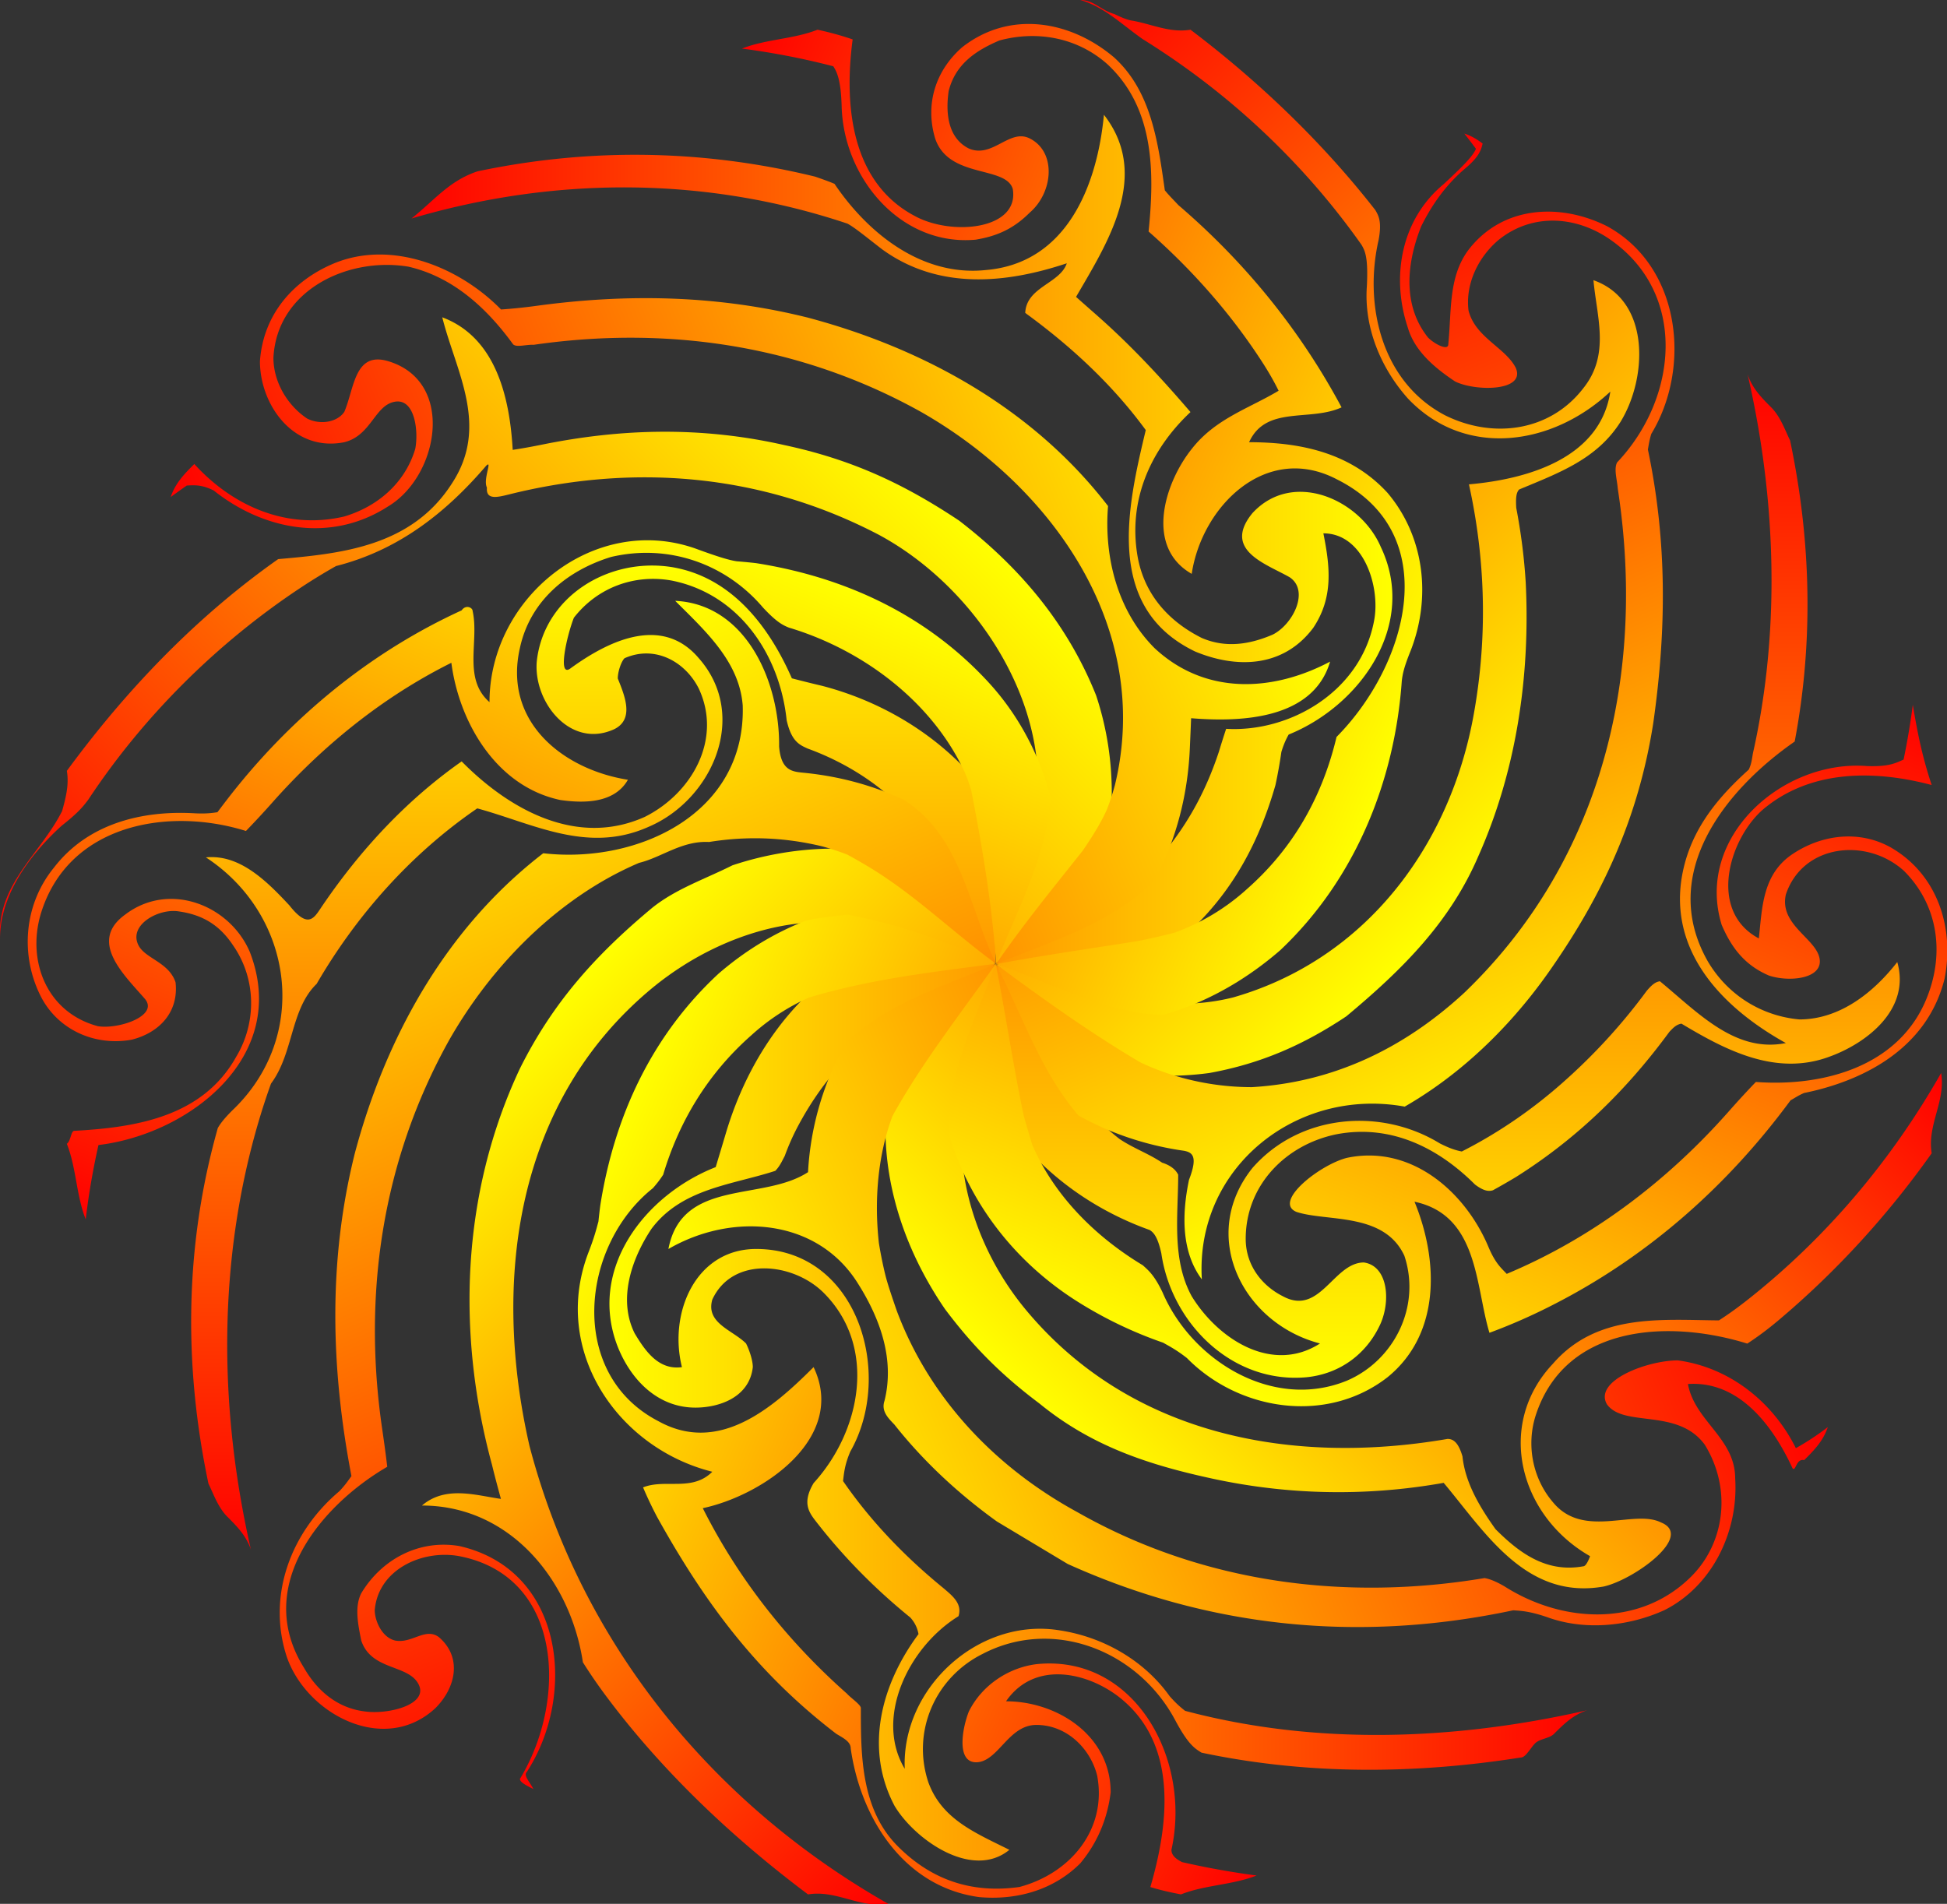 <svg xmlns="http://www.w3.org/2000/svg" overflow="visible" viewBox="0 0 554.734 542.485"><rect x="0" y="0" width="554.734" height="542.485" fill="#333333" stroke="none"/><switch><g><linearGradient id="a" y2="106.66" gradientUnits="userSpaceOnUse" x2="412.5" gradientTransform="translate(0 .001)" y1="392.44" x1="412.5"><stop offset="0" stop-color="#ff0"/><stop offset="1" stop-color="red"/></linearGradient><path fill="url(#a)" d="M283.72 274.7c8.683 13.855 16.378 28.283 25.89 40.601 1.216 1.519 2.215 2.604 3.602 4.236a70.712 70.712 0 005.799 5.032c2.018 1.345 4.035 2.354 6.053 3.362 2.018 1.01 4.035 2.02 6.053 3.364 1.686.542 3.609 1.504 4.571 3.428 0 11.542-1.924 24.046 3.847 34.626 7.695 12.505 23.085 22.123 36.551 13.467-22.123-5.771-34.627-30.779-19.237-50.017 13.466-15.39 36.551-17.313 53.409-6.982 3.027 1.531 4.684 1.979 6.229 2.292 11.008-5.578 21.29-12.787 30.313-21.026a165.829 165.829 0 0022.4-24.782c1.107-1.258 2.215-2.504 3.746-2.693 10.867 8.947 21.447 20.489 35.876 17.604-17.313-9.619-32.703-25.008-29.817-46.169 1.923-13.466 9.618-23.084 19.236-31.741.962-1.924.962-3.847 1.356-5.37a209.686 209.686 0 002.05-10.558c5.349-31.858 3.533-65.241-3.73-96.718 1.345 4.035 4.035 6.726 6.725 9.416s4.035 6.726 5.381 9.417c5.38 25.558 6.389 50.779 3.026 75.328-.48 3.507-1.05 7-1.709 10.479-19.831 13.777-39.068 37.824-24.641 62.832 5.771 9.619 15.39 15.389 25.97 16.352 11.543 0 21.161-7.695 27.895-16.352 3.847 13.465-8.657 23.084-19.237 26.932-15.39 5.771-29.817-1.924-42.254-9.379-1.578.27-2.465 1.339-3.416 2.306-11.825 16.11-25.762 30.047-43.652 41.346a203.29 203.29 0 01-6.632 3.817c-1.188.396-2.632.249-5.125-1.631-10.496-10.489-23.962-17.222-39.352-14.337-14.428 2.886-25.971 14.429-25.971 29.818 0 7.694 4.81 13.466 10.581 16.351 10.58 5.771 14.428-9.618 23.084-9.618 6.733.962 7.695 10.58 4.81 17.313-3.848 8.656-11.542 14.428-21.161 15.39-21.16 1.924-38.474-15.39-41.349-35.281-1.01-4.607-2.145-5.97-3.35-6.685-12.471-4.461-23.773-11.606-32.742-20.855a77.64 77.64 0 01-6.036-7.013c-4.04-15.78-5-32.13-5.03-47.91z"/><linearGradient id="b" y2="316.51" gradientUnits="userSpaceOnUse" x2="243.84" gradientTransform="rotate(180 206.5 379.055)" y1="596.94" x1="243.84"><stop offset="0" stop-color="#ff0"/><stop offset="1" stop-color="red"/></linearGradient><path fill="url(#b)" d="M283.78 274.61c-8.693-14.914-16.388-30.303-27.134-44.709a65.702 65.702 0 00-6.746-5.884c-5.969-4.54-12.737-8.155-19.778-10.719-2.294-1.047-4.619-1.976-5.992-8.092-1.944-18.611-13.487-35.925-32.724-39.772-10.581-1.924-21.161 1.924-27.894 10.581-1.924 4.809-4.809 17.313-.962 14.428 10.581-7.695 25.97-15.39 36.551-2.886 14.428 16.352 3.847 40.398-14.428 48.093-17.313 7.695-32.703-.962-48.694-5.307a139.457 139.457 0 00-7.711 5.673c-12.545 9.907-23.529 22.013-32.524 35.465a163.884 163.884 0 00-5.53 8.87c-7.497 7.238-6.536 19.743-12.997 28.406a193.226 193.226 0 00-3.317 10.08c-11.954 40.071-11.624 82.402-2.4 122.76-1.345-4.036-4.036-6.726-6.726-9.416s-4.035-6.726-5.38-9.416c-7.302-34.686-6.553-68.753 2.669-101.36.732-1.247 1.719-2.581 4.064-4.947 22.361-21.173 17.551-55.799-7.457-72.151 9.618-.962 17.313 6.733 23.796 13.69 5.005 6.372 6.823 3.899 8.657 1.162 9.17-13.685 20.013-26.086 32.628-36.326a138.838 138.838 0 017.782-5.878c13.704 13.886 32.941 24.466 52.178 15.809 13.466-6.733 22.123-22.123 15.39-36.55-3.848-7.695-12.504-12.504-21.161-8.657-.961.962-1.923 3.848-1.923 5.771 1.923 4.81 4.809 11.542-.962 14.428-12.504 5.771-23.084-7.695-22.123-19.237 1.923-18.275 20.199-29.817 38.474-26.932 17.313 2.885 27.894 17.313 34.211 31.698 2.911.76 5.787 1.475 8.646 2.147 15.469 4.036 29.593 12.106 40.354 23.204a77.505 77.505 0 016.037 7.014c5 15.79 2.11 33.11 3.11 48.98z"/><linearGradient id="c" y2="151.75" gradientUnits="userSpaceOnUse" x2="390.27" gradientTransform="rotate(-45.001 206.498 273.559)" y1="411.09" x1="390.27"><stop offset="0" stop-color="#ff0"/><stop offset="1" stop-color="red"/></linearGradient><path fill="url(#c)" d="M283.76 274.72c17.304 3.259 33.655 9.992 50.798 11.244 2.839.1 5.679 0 8.481-.293s5.567-.779 8.258-1.451c37.664-10.761 61.877-43.044 68.603-80.708 3.362-18.648 3.391-37.089.62-54.894a172.213 172.213 0 00-1.993-10.604c16.234-1.427 37.396-7.198 40.281-26.435-16.352 15.39-41.36 19.237-57.712 1.924-7.694-8.657-12.504-20.199-11.655-31.911.418-8.247-.509-10.083-1.51-11.819-14.489-20.556-32.781-38.53-53.399-52.753a237.01 237.01 0 00-9.042-5.926c-6.15-4.357-10.96-9.167-17.693-11.09 3.848 0 5.771 2.886 9.705 3.996 2.281 1.12 3.617 1.575 4.665 1.817 5.675.882 10.971 3.657 17.024 2.648 19.354 14.647 37.49 31.939 52.664 51.401.963 1.649 1.885 3.316.942 8.481-4.205 18.224.604 40.346 18.88 49.965 13.466 6.733 29.817 4.809 39.436-7.695 7.695-9.619 3.848-20.199 2.886-30.779 16.352 5.771 15.39 27.894 7.695 40.398-6.733 10.58-17.313 14.428-28.856 19.237-.961.962-.961 2.886-.84 5.212a168.569 168.569 0 011.683 10.49c.452 3.527.792 7.085 1.017 10.672 1.345 26.903-2.69 53.806-13.452 78.019-8.07 18.833-21.522 32.284-37.664 45.735-12.106 8.071-24.213 13.451-39.01 16.142a88.739 88.739 0 01-15.09.736c-2.502-.095-4.995-.303-7.552-.71-15.09-6.63-25.67-20.1-38.16-31.05z"/><linearGradient id="d" y2="261.44" gradientUnits="userSpaceOnUse" x2="266.86" gradientTransform="rotate(134.999 250.202 379.057)" y1="510.54" x1="266.86"><stop offset="0" stop-color="#ff0"/><stop offset="1" stop-color="red"/></linearGradient><path fill="url(#d)" d="M283.74 274.61c-16.349-2.404-31.738-10.099-49.479-11.871a63.203 63.203 0 00-8.576.63c-14.292 2.018-28.416 8.744-39.85 18.159-39.009 32.284-45.735 83.399-34.974 130.48 14.796 56.497 52.461 102.23 102.23 130.48-8.071 1.346-14.796-4.035-22.867-2.689-21.522-16.143-41.849-35.273-58.19-57.394a146.24 146.24 0 01-5.958-8.749c-3.53-23.506-20.843-44.666-45.851-44.666 6.733-5.771 15.39-2.886 22.493-1.892-.844-3.109-1.725-6.352-2.514-9.618-10.078-37.062-8.946-77.149 7.965-113.08 9.416-18.831 21.522-32.283 37.664-45.734 6.726-5.381 14.796-8.071 22.868-12.106 9.08-3.026 18.916-4.729 28.729-4.753 3.271-.008 6.54.171 9.776.549 14.42 7.72 25 21.19 36.54 32.25z"/><g><linearGradient id="e" y2="184.29" gradientUnits="userSpaceOnUse" x2="326.36" gradientTransform="rotate(-90 206.503 273.557)" y1="463.69" x1="326.36"><stop offset="0" stop-color="#ff0"/><stop offset="1" stop-color="red"/></linearGradient><path fill="url(#e)" d="M283.8 274.69c13.418-8.258 27.846-15.953 41.488-25.029a39.712 39.712 0 004.488-4.455c8.07-9.416 13.451-18.832 17.487-30.938a268.607 268.607 0 012.086-6.594c18.084 1.047 38.282-10.495 42.13-30.694 1.924-9.619-2.886-25.008-14.428-25.008 1.924 9.619 2.886 18.275-2.886 26.932-8.656 11.542-22.122 11.542-33.665 6.733-25.97-12.504-19.236-41.359-14.052-63.089a129.189 129.189 0 00-5.628-7.143c-5.91-6.985-12.652-13.506-20.118-19.615a191.408 191.408 0 00-8.592-6.621c.297-7.413 9.916-8.375 11.84-14.146-17.313 5.771-36.551 7.695-52.641-3.999-4.709-3.634-7.822-6.232-9.88-7.312-40.039-13.408-83.086-13.589-124.19-1.446 6.726-5.38 10.761-10.761 18.832-13.452 32.86-6.918 65.165-6.053 96.198 1.522 1.833.641 3.628 1.258 5.495 2.046 9.434 13.984 24.824 26.488 43.099 24.564 23.085-1.924 31.741-24.046 33.665-44.245 13.466 17.313.962 36.55-7.942 51.894 2.23 2.007 4.565 4.027 6.877 6.087 7.706 6.865 14.83 14.315 21.661 22.057a443.337 443.337 0 014.065 4.677c-11.195 10.509-17.928 24.937-15.043 41.288 1.924 10.58 8.657 18.275 18.275 23.084 6.733 2.885 13.466 1.924 20.199-.962 5.771-2.886 10.58-12.504 4.81-16.352-6.733-3.847-19.237-7.695-10.581-18.275 11.543-12.504 30.779-3.847 36.551 9.619 10.58 22.123-5.771 45.207-26.236 53.487-.981 1.723-1.594 3.349-2.08 4.962a137.727 137.727 0 01-1.682 9.416c-4.484 15.693-11.771 29.519-23.416 40.697a81.366 81.366 0 01-7.522 6.383c-16.01 3.36-32.36 4.32-48.66 3.92z"/><linearGradient id="f" y2="238.88" gradientUnits="userSpaceOnUse" x2="335.33" gradientTransform="rotate(90 312.002 379.058)" y1="517.17" x1="335.33"><stop offset="0" stop-color="#ff0"/><stop offset="1" stop-color="red"/></linearGradient><path fill="url(#f)" d="M283.71 274.63c-15.351 9.117-30.74 17.774-44.958 29.714a76.655 76.655 0 00-6.054 7.723c-1.868 2.716-3.587 5.555-5.156 8.47s-2.877 5.866-3.955 8.85c-.774 1.424-1.373 2.889-2.694 4.235-12.169 3.99-26.597 4.951-35.254 16.494-5.771 8.656-9.618 20.198-4.809 29.817 2.886 4.81 6.733 10.58 13.466 9.618-3.847-15.39 3.848-33.665 21.161-33.665 28.855 0 39.436 35.589 26.801 57.746-1.588 3.746-1.778 6.025-2.056 8.386 7.717 11.194 17.313 21.284 28.518 30.447 2.704 2.282 5.506 4.506 4.368 8.064-14.348 8.855-23.966 29.055-15.31 43.482-.962-23.085 21.161-43.283 44.246-39.437 12.504 1.924 24.046 8.657 31.214 18.722 1.945 2.198 3.15 3.192 4.42 4.197 37.249 9.891 76.71 8.435 114.52-.159-4.036 1.346-6.727 4.035-9.417 6.726-1.345 1.345-4.035 1.345-5.38 2.69-1.346 1.345-2.69 4.035-4.035 4.035-31.035 4.9-61.574 4.842-91.015-1.379-1.914-1.205-3.793-2.263-7.626-9.497-10.563-19.563-34.609-29.182-54.809-18.602-13.466 6.733-20.199 22.123-15.39 36.551 3.848 10.58 13.466 14.428 23.085 19.236-10.581 8.657-26.932-2.885-32.703-12.504-8.657-16.352-3.848-34.627 6.813-48.964-.348-1.932-1.184-3.454-2.343-4.734-10.139-8.222-19.249-17.473-27.112-27.681-1.966-2.552-3.599-5.272-.421-10.628 13.445-14.759 18.254-38.805 2.864-54.194-8.657-8.657-25.97-10.581-31.741 1.923-1.924 6.733 5.771 8.657 9.619 12.505.962 1.924 1.924 4.809 1.924 6.732-.962 8.657-9.619 11.542-16.352 11.542-10.581 0-18.275-7.694-22.123-17.313-8.657-22.123 7.695-43.284 27.9-51.219.992-3.275 1.954-6.472 2.88-9.596 3.704-12.495 9.692-24.132 17.828-33.741a77.528 77.528 0 017.274-7.514c15.31-8.54 34.54-6.62 51.82-7.08z"/></g><g><linearGradient id="g" y2="131.89" gradientUnits="userSpaceOnUse" x2="271.91" gradientTransform="rotate(-134.999 206.502 273.553)" y1="410.52" x1="271.91"><stop offset="0" stop-color="#ff0"/><stop offset="1" stop-color="red"/></linearGradient><path fill="url(#g)" d="M283.81 274.65c3.782-15.915 9.553-31.304 11.719-47.233a56.875 56.875 0 00-.086-10.262c-2.591-26.504-21.722-52.211-45.038-64.766-34.154-17.865-70.771-20.131-105.28-11.529-3.451.86-6.715 1.667-6.387-1.924-1.194-2.356 1.691-8.128-.232-6.204-11.542 13.466-25.008 24.046-42.772 28.563a167.46 167.46 0 00-9.464 5.766C62 183.015 40.835 204.108 25.112 227.919c-1.359 1.761-2.601 3.486-7.487 7.315-8.962 8.11-17.619 19.65-17.619 32.16-.962-15.39 11.542-24.046 17.697-36.312 1.009-3.699 2.018-7.398 1.345-11.434 14.797-20.177 31.948-38.673 51.621-53.974a223.813 223.813 0 018.585-6.358c17.9-1.574 38.099-3.498 49.641-21.773 10.58-16.352.961-31.741-2.886-47.131 15.39 5.771 19.237 23.084 20.071 37.777 2.697-.411 5.47-.911 8.301-1.486 22.641-4.606 45.455-5.251 69.13.129 18.832 4.036 33.628 10.761 49.77 21.522 17.487 13.452 30.939 29.593 39.009 49.771 3.026 9.08 4.54 18.727 4.47 28.374a87.002 87.002 0 01-.603 9.626c-5.47 15.87-21.82 26.45-32.34 38.51z"/><linearGradient id="h" y2="262.25" gradientUnits="userSpaceOnUse" x2="388.16" gradientTransform="rotate(45.001 461.203 379.06)" y1="511.93" x1="388.16"><stop offset="0" stop-color="#ff0"/><stop offset="1" stop-color="red"/></linearGradient><path fill="url(#h)" d="M283.69 274.67c-2.833 16.775-8.604 33.126-9.795 49.905a65.758 65.758 0 00.553 8.576c1.85 14.291 8.239 28.416 17.654 39.849 29.979 36.224 76.193 44.61 120.34 37.008 1.617.009 3.068.971 4.244 4.982.756 7.268 4.604 14.001 9.413 20.733 6.732 6.733 14.428 12.504 25.008 10.581.962 0 1.924-2.886 1.924-2.886-20.199-11.542-26.932-37.513-10.58-54.826 12.504-14.428 30.779-12.504 47.299-12.355 3.076-1.977 5.915-4.077 8.668-6.264 22.026-17.485 40.522-39.346 54.646-64.23 1.345 8.071-4.035 14.797-2.69 22.867-12.473 17.609-27.247 33.818-43.805 47.726-2.76 2.317-5.644 4.504-8.742 6.513-21.711-6.76-51.528-5.798-60.186 20.172-2.886 8.657-.962 18.275 4.81 25.009 8.656 10.58 23.084 1.924 30.779 5.771 9.618 3.848-7.695 16.352-16.352 18.275-22.123 3.848-33.665-15.39-45.552-29.549-3.51.623-7.045 1.14-10.604 1.547-17.792 2.036-36.163 1.327-54.812-2.646-18.832-4.036-34.974-9.417-49.771-21.522-10.761-8.071-18.832-16.143-26.903-26.904-10.492-15.334-16.626-32.605-16.949-50.071-.054-2.911.054-5.826.432-8.83 6.02-15.93 19.48-26.52 30.97-39.44z"/></g><g><linearGradient id="i" y2="136.61" gradientUnits="userSpaceOnUse" x2="402" gradientTransform="rotate(-22.5 206.492 273.544)" y1="409.63" x1="402"><stop offset="0" stop-color="#ff0"/><stop offset="1" stop-color="red"/></linearGradient><path fill="url(#i)" d="M283.74 274.71c13.478 9.998 26.943 19.616 41.159 28.002a70.92 70.92 0 007.639 3.09 75.644 75.644 0 0024.141 3.973c22.868-1.345 43.045-10.762 60.532-26.904 37.16-35.702 49.851-84.429 45.126-132.5a205.494 205.494 0 00-1.397-11.075c-.206-2.715-1.168-5.601-.206-7.525 17.313-18.275 20.198-48.093-1.924-63.482-9.619-6.733-22.123-7.695-31.741 0-5.771 4.81-9.619 12.504-8.657 20.199 1.924 7.695 10.581 10.58 13.467 16.352 2.885 6.733-11.543 6.733-17.313 3.847-5.771-3.847-11.543-8.657-13.467-15.39-4.809-14.428-1.923-30.779 10.229-40.833 5.241-4.866 8.32-7.918 9.197-10.071a202.632 202.632 0 00-3.313-4.341c2.018.673 3.699 1.682 5.212 2.858-.418 1.797-1.003 3.763-4.872 7.008-5.872 4.98-9.72 10.752-12.605 16.523-3.848 9.619-5.771 22.123 1.924 31.741 1.924 1.924 5.771 3.847 5.771 1.924.962-9.619 0-19.237 5.771-26.932 9.619-12.504 25.971-13.466 39.437-6.733 21.161 11.542 24.046 40.398 12.633 59.188-.568 1.835-.721 3.093-.972 4.448 5.528 26.335 5.291 51.635 1.508 78.118-4.035 25.558-13.451 47.081-28.248 68.603-9.528 14.013-21.158 26.156-34.403 35.361a113.336 113.336 0 01-8.137 5.162c-30.872-5.607-59.728 17.478-57.804 49.219-5.771-7.695-5.771-18.275-3.657-28.367 2.645-6.827.885-7.803-1.405-8.265a87.657 87.657 0 01-21.259-5.783 84.096 84.096 0 01-8.858-4.282c-11.01-12.95-15.82-28.34-23.52-43.15z"/><linearGradient id="j" y2="287.17" gradientUnits="userSpaceOnUse" x2="266.33" gradientTransform="scale(-1) rotate(-22.5 -1905.554 1143.583)" y1="584.52" x1="266.33"><stop offset="0" stop-color="#ff0"/><stop offset="1" stop-color="red"/></linearGradient><path fill="url(#j)" d="M283.77 274.6c-12.523-9.134-23.103-19.714-36.476-27.729a166.02 166.02 0 00-5.855-3.344 71.161 71.161 0 00-7.168-2.36c-7.398-1.793-14.685-2.503-21.79-2.267a81.083 81.083 0 00-10.446 1.019c-7.735-.422-13.506 4.387-19.954 5.949a94.821 94.821 0 00-9.519 4.715c-18.328 10.425-33.797 26.903-44.558 45.735-19.505 34.974-24.549 73.311-19.168 110.47.538 3.716 1.068 7.435 1.494 11.164-18.949 11.029-38.186 34.113-23.758 57.198 3.847 6.732 9.619 11.542 17.313 12.504 6.733.962 18.275-1.924 15.39-7.695-2.886-5.771-13.466-3.847-16.352-12.504-.962-4.809-1.924-9.618 0-13.466 5.771-9.618 16.352-15.39 27.894-13.466 29.818 6.733 33.665 42.321 19.237 64.444-.962.962.962 2.886 1.924 4.81-1.924-.962-3.848-1.924-3.848-2.886 13.466-22.123 12.504-57.712-17.313-63.482-10.58-1.924-23.084 3.848-24.046 15.39 0 2.886 1.924 7.694 5.771 8.656 4.809.962 8.657-3.848 12.504-.962 6.733 5.771 4.809 14.428-.962 20.199-14.428 13.466-36.55 1.924-42.321-14.428-5.771-17.313.962-35.589 14.906-47.335 1.7-1.775 2.511-3.031 3.464-4.319-5.869-30.671-6.7-61.339.968-92.01 8.071-30.266 22.952-58.262 45.777-78.88a130.203 130.203 0 017.904-6.593c27.013 3.101 57.792-11.327 56.831-42.106-.962-12.504-10.581-21.161-19.237-29.817 20.199.962 29.817 23.084 29.606 41.509.535 6.762 3.627 7.152 6.826 7.46 6.396.616 12.686 1.883 18.718 3.817a81.294 81.294 0 0110.061 3.973c16.55 10.59 18.47 30.79 26.19 46.65z"/></g><g><linearGradient id="k" y2="178.69" gradientUnits="userSpaceOnUse" x2="361.8" gradientTransform="rotate(-67.5 206.5 273.544)" y1="427.94" x1="361.8"><stop offset="0" stop-color="#ff0"/><stop offset="1" stop-color="red"/></linearGradient><path fill="url(#k)" d="M283.78 274.71c13.436-2.504 26.901-4.428 40.146-6.516 4.389-.861 7.349-1.575 10.595-2.401a62.087 62.087 0 0020.812-12.513c11.435-10.089 18.832-22.195 23.204-35.31a93.816 93.816 0 002.268-7.982c20.292-20.501 30.873-58.013.094-73.403-20.199-10.581-38.475 7.695-41.36 26.932-13.466-7.695-7.694-25.97 0-35.588 6.733-8.657 16.352-11.542 24.759-16.593-1.343-2.746-2.935-5.486-4.681-8.185-6.981-10.793-15.261-20.799-24.547-29.92a194.187 194.187 0 00-7.816-7.263c1.705-16.912 1.705-35.187-11.761-47.691-8.657-7.695-20.199-9.619-30.779-6.733-6.733 2.885-12.504 6.733-14.428 14.428-.962 6.733 0 13.466 5.771 16.352 6.733 2.885 11.542-5.771 17.313-2.886 7.695 3.847 6.733 15.39 0 21.161-4.809 4.81-9.618 6.733-15.39 7.695-21.161 1.924-37.512-17.313-38.173-37.771-.19-7.249-1.176-9.788-2.392-11.639a213 213 0 00-26.013-5.04c6.726-2.691 14.797-2.691 21.522-5.381 3.438.747 6.798 1.651 10.012 2.77-2.469 18.586-.545 40.709 17.73 50.327 10.58 5.771 29.818 3.848 27.894-7.695-1.924-6.733-18.275-2.885-22.123-14.428-2.886-9.619 0-19.237 7.695-25.97 13.466-10.58 30.78-7.695 43.284 2.886 10.58 9.619 12.504 24.046 14.461 37.875 1.267 1.558 2.576 2.823 3.855 4.209 16.253 13.917 30.455 30.386 41.813 49.355 1.622 2.71 3.188 5.47 4.69 8.282-9.032 4.159-21.536-.651-26.346 9.93 14.428 0 28.856 2.886 39.437 14.428 10.58 12.504 12.504 29.817 6.59 44.991-2.014 4.957-2.305 6.836-2.52 8.566-1.96 27.99-12.855 56.198-34.646 76.778-7.567 6.558-15.891 11.791-24.687 15.417a79.039 79.039 0 01-8.943 3.079c-16.57-.72-31.96-9.38-47.32-14.57z"/><linearGradient id="l" y2="244.74" gradientUnits="userSpaceOnUse" x2="302.29" gradientTransform="scale(-1) rotate(-67.5 -567.285 414.537)" y1="494.21" x1="302.29"><stop offset="0" stop-color="#ff0"/><stop offset="1" stop-color="red"/></linearGradient><path fill="url(#l)" d="M283.72 274.61c-18.251 2.403-35.564 4.326-53.293 9.655a62.153 62.153 0 00-16.34 10.712c-12.611 11.097-20.682 24.843-25.135 39.747-.732 1.125-1.555 2.277-2.948 3.854-20.566 16.345-24.414 52.896 1.556 66.361 17.313 9.619 32.703-3.848 44.245-15.39 9.619 20.199-14.428 36.551-31.569 40.194a168.433 168.433 0 004.525 8.397c7.911 13.73 17.627 26.133 28.728 37.134a187.85 187.85 0 007.823 7.322c1.073 1.214 3.959 3.138 3.959 4.1 0 13.466 0 28.855 10.58 39.437 9.619 9.618 21.161 13.466 34.627 11.542 14.428-3.848 25.008-16.352 22.122-31.741-1.924-7.695-8.656-14.428-17.313-14.428-7.694 0-10.58 9.618-16.352 10.58-6.733.962-4.809-9.618-2.885-14.428 3.847-7.695 11.542-12.504 19.237-13.466 27.894-2.886 44.245 26.932 38.475 52.901 0 1.924 1.924 2.886 2.988 3.493a231.458 231.458 0 0021.268 3.826c-6.726 2.69-14.797 2.69-21.522 5.381-3.026-.562-5.966-1.239-8.74-2.086 5.045-17.347 7.931-39.47-7.459-52.936-8.657-7.694-25.009-12.504-33.665 0 14.428 0 29.817 9.619 29.817 25.97-.962 7.695-3.848 14.429-8.657 20.199-7.694 7.695-18.274 10.581-28.855 9.619-21.161-2.886-33.665-22.123-36.55-42.322 0-1.924-1.924-2.886-4.086-4.18a171.754 171.754 0 01-8.21-6.686c-18.336-15.908-31.136-34.005-42.906-55.191a114.44 114.44 0 01-3.966-8.356c6.266-2.535 13.96 1.313 19.731-4.459-26.932-6.732-46.169-34.626-35.167-62.806 1.548-4.013 2.11-6.245 2.725-8.528.155-1.54.333-3.084.535-4.631 4.035-25.558 14.796-48.425 33.628-65.912 7.567-6.557 15.89-11.602 24.686-15.062 3.555-.976 8.487-1.369 12.235-1.819 15.2 2.99 28.66 7.8 42.1 14.05z"/></g><g><linearGradient id="m" y2="178.19" gradientUnits="userSpaceOnUse" x2="304.09" gradientTransform="scale(-1) rotate(67.5 409.395 -309.042)" y1="465.44" x1="304.09"><stop offset="0" stop-color="#ff0"/><stop offset="1" stop-color="red"/></linearGradient><path fill="url(#m)" d="M283.8 274.68c7.637-11.127 16.294-21.708 24.673-32.269 3.815-5.57 5.43-8.583 6.827-11.553a71.081 71.081 0 002.361-7.168c10.76-44.39-17.488-84.745-55.152-106.27-31.476-17.554-65.677-23.396-99.292-20.465a197.53 197.53 0 00-11.179 1.297c-1.994-.141-4.88.821-5.842-.141-7.695-10.581-17.313-19.237-29.817-22.123-17.313-2.885-37.512 6.733-38.474 25.97 0 6.733 3.848 13.466 9.619 17.313 3.847 1.924 8.657.962 10.581-1.924 2.885-6.733 2.885-17.313 12.504-14.428 19.237 5.771 14.428 32.703 0 41.36-16.352 10.58-35.589 6.733-49.712-4.509-3.453-1.736-5.538-1.519-7.684-1.419a250.169 250.169 0 00-4.582 3.281c1.345-4.036 4.035-6.726 6.726-9.417 11.007 12.063 26.397 18.796 42.749 14.949 9.618-2.885 17.313-9.618 20.199-19.237.962-4.81 0-14.428-5.771-13.466-5.771.961-6.733 9.618-14.428 11.542-14.428 2.886-24.046-10.581-24.046-23.084.961-13.466 9.618-23.084 21.161-27.894 16.352-6.733 35.588.962 47.533 13.159a148.8 148.8 0 009.993-1.025c25.827-3.53 51.654-3.099 77.481 3.357 30.266 8.071 58.262 22.952 78.88 45.777a129.531 129.531 0 016.593 7.904c-1.177 14.509 2.671 29.899 13.251 40.479 14.428 13.466 33.665 12.504 50.017 3.848-4.81 16.352-25.009 17.313-39.6 16.126-.105 2.791-.237 5.673-.366 8.619-.517 11.78-3.195 23.33-8.138 33.732-.771 1.625-1.909 3.369-3.146 5.082-12.22 11.48-28.57 16.29-43.91 22.61z"/><linearGradient id="n" y2="245.12" gradientUnits="userSpaceOnUse" x2="358.57" gradientTransform="rotate(67.5 364.387 379.05)" y1="530.89" x1="358.57"><stop offset="0" stop-color="#ff0"/><stop offset="1" stop-color="red"/></linearGradient><path fill="url(#n)" d="M283.7 274.65c-10.534 14.872-21.114 28.338-29.425 43.368a66.387 66.387 0 00-2.567 8.699c-1.994 8.914-2.309 18.373-1.3 27.452.538 3.363 1.224 6.616 1.839 9.117s1.861 6.163 3.262 10.221a99.801 99.801 0 003.882 9.003c10.038 20.461 26.798 37.033 47.514 48.333 36.016 20.479 76.853 25.388 116.08 18.812 1.342.249 2.913.782 5.595 2.321 16.755 10.681 38.877 11.642 53.305-2.786 9.619-9.618 11.543-25.008 3.848-37.512-7.694-10.581-23.084-4.81-27.894-11.542-3.848-6.733 11.542-12.505 20.199-12.505 14.428 1.924 26.932 11.543 33.636 25.012a74.887 74.887 0 009.105-6.013c-1.346 4.035-4.036 6.726-6.727 9.415-2.351-.52-2.351 3.327-3.313 2.365-5.771-12.504-15.39-25.008-29.817-24.046 1.924 10.58 13.466 15.39 13.466 26.932.962 15.39-6.732 30.779-20.198 37.513-10.581 4.809-23.085 5.771-33.428 1.966-4.946-1.676-7.259-1.775-9.623-1.934-44.008 9.358-86.719 4.958-126.93-13.201l-20.178-12.107c-8.407-6.053-16.057-12.779-22.783-20.093a132.664 132.664 0 01-6.411-7.508c-1.874-1.949-3.798-3.873-2.836-6.758 2.886-11.543-.962-23.085-7.695-33.665-11.542-18.275-35.589-20.199-53.864-9.619 3.847-20.198 26.932-13.466 39.783-21.897.126-2.396.358-4.793.695-7.179a84.465 84.465 0 015.784-20.937 83.042 83.042 0 014.282-8.709c11.99-11.48 28.34-16.29 42.72-22.5z"/></g><g><linearGradient id="o" y2="135.62" gradientUnits="userSpaceOnUse" x2="264.61" gradientTransform="scale(-1) rotate(22.5 1375.185 -1038.114)" y1="385.09" x1="264.61"><stop offset="0" stop-color="#ff0"/><stop offset="1" stop-color="red"/></linearGradient><path fill="url(#o)" d="M283.8 274.63c-1.017-15.892-3.902-33.206-7.066-49.346-.615-2.066-1.269-3.935-1.916-5.336-9.067-19.617-28.509-34.657-50.05-41.114-1.664-.681-3.412-1.466-7.356-5.692-10.615-12.513-26.966-18.285-43.318-14.437-12.504 3.847-23.084 12.504-25.97 25.97-4.809 21.161 12.504 34.627 30.779 37.513-3.847 6.733-12.504 6.733-19.237 5.771-18.275-3.847-28.856-22.123-31.066-39.104a150.935 150.935 0 00-9.439 5.128c-15.438 9.107-29.382 20.958-41.553 34.673a247.236 247.236 0 01-7.533 8.126c-21.983-6.899-50.839-2.09-58.534 23.88-3.848 13.466 1.923 27.894 16.351 31.742 5.771.961 17.313-2.887 13.466-7.695-5.771-6.732-16.352-16.352-5.771-24.046 12.504-9.619 29.818-2.886 35.589 10.581 11.542 29.817-17.313 51.939-43.119 55.024-.795 3.529-1.497 7.063-2.104 10.595s-1.118 7.059-1.532 10.576c-1.345-3.362-2.018-7.062-2.69-10.761-.672-3.698-1.345-7.398-2.69-10.762 1.157-.81 1.157-3.695 2.119-3.695 17.313-.961 36.551-3.847 46.169-21.16 5.771-9.619 5.771-22.123-.961-31.741-3.848-5.771-8.657-8.657-15.39-9.619-5.771-.962-14.428 3.847-11.542 9.619 1.924 3.847 8.657 4.809 10.581 10.58.962 8.657-4.81 14.428-12.504 16.352-10.58 1.924-21.161-2.886-25.97-12.504-5.771-11.542-4.81-25.97 3.847-36.55 9.619-12.504 25.008-16.352 40.189-15.452 3.157.153 4.76-.078 6.375-.311a295.37 295.37 0 012.823-3.713c15.89-20.598 35.384-37.333 57.243-49.08a166.806 166.806 0 019.51-4.726c1.206-1.743 3.129-.781 3.129.181 1.924 8.657-2.886 19.237 4.809 25.97 0-29.818 29.817-53.864 58.606-43.79 6.711 2.462 9.637 3.321 11.822 3.655 1.841.146 3.687.322 5.536.533 25.558 4.035 48.425 14.796 65.912 33.629 6.558 7.062 11.603 15.259 15.063 24.095a80.234 80.234 0 012.93 9.029c-1.14 17.1-9.8 32.49-15.52 47.42z"/><linearGradient id="p" y2="287.82" gradientUnits="userSpaceOnUse" x2="404.15" gradientTransform="rotate(22.5 736.854 379.035)" y1="542.48" x1="404.15"><stop offset="0" stop-color="#ff0"/><stop offset="1" stop-color="red"/></linearGradient><path fill="url(#p)" d="M283.7 274.69c2.929 14.831 4.853 28.298 7.973 43.163.684 2.548 1.416 4.904 2.406 8.257 6.072 14.215 17.584 26.018 31.535 34.424 1.636 1.491 3.285 2.809 5.639 7.763 8.277 19.334 31.362 33.762 52.523 25.105 13.466-5.771 21.16-21.161 16.352-35.589-5.771-12.504-22.123-9.618-30.78-12.504-6.732-2.886 6.733-13.466 14.429-15.39 18.274-3.848 33.664 9.618 40.298 25.359 1.951 4.655 3.624 6.021 5.22 7.701 24.453-10.244 45.917-26.572 63.572-46.644a252.843 252.843 0 017.41-8.04c19.121 1.424 41.243-4.347 48.938-24.546 4.81-12.504 2.886-25.97-6.733-35.589-10.58-9.618-28.855-7.695-33.664 6.733-1.924 8.656 8.656 12.504 9.618 18.275s-8.656 6.733-14.428 4.81c-6.733-2.886-10.58-7.695-13.466-14.429-7.695-25.008 17.313-47.131 41.367-45.269 6.445.233 8.27-.908 10.456-1.842a208.736 208.736 0 002.627-15.619c.672 4.036 1.345 7.734 2.186 11.434.841 3.699 1.85 7.398 3.194 11.434-16.547-4.383-34.822-4.383-48.288 7.16-9.618 8.657-15.39 28.855-.962 36.55.962-8.657.962-18.275 9.618-24.046 8.657-5.771 19.237-6.733 27.895-1.924 13.466 7.695 18.275 23.084 15.39 37.512-4.81 19.237-22.123 28.855-40.031 32.506-1.678.726-2.595 1.408-3.831 2.078-17.573 23.882-40.088 44.156-67.402 58.13a166.06 166.06 0 01-9.072 4.34 163.898 163.898 0 01-9.32 3.778c-4.041-13.303-3.079-33.502-21.354-37.35 6.733 16.352 7.695 37.513-7.694 50.017-17.313 13.466-42.321 9.618-57.149-5.476-2.854-2.238-4.802-3.255-6.792-4.38a117.91 117.91 0 01-23.132-10.93c-15.47-9.415-27.239-22.866-34.133-38.336a80.737 80.737 0 01-3.542-9.508c-1.3-16.96 7.36-33.31 13.08-49.1z"/></g></g></switch></svg>